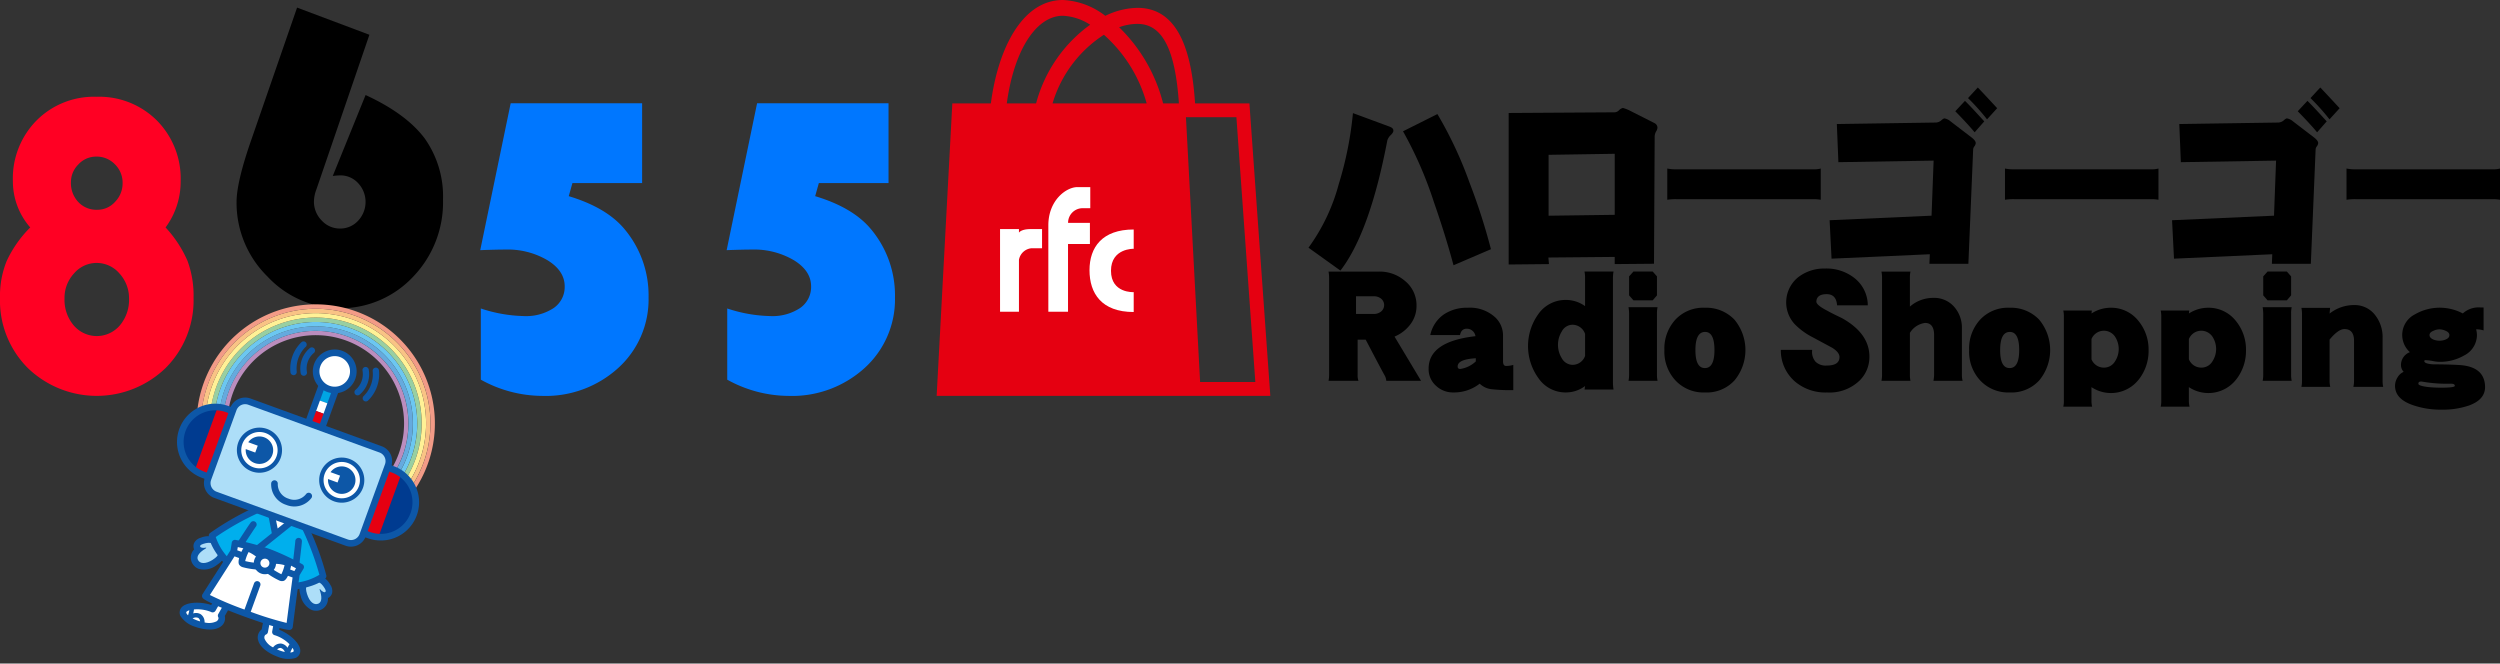 <svg xmlns="http://www.w3.org/2000/svg" width="372.24" height="98.798" viewBox="0 0 372.24 98.798">
  <rect x="0" y="0" width="372.24" height="98.798" fill="#333333" stroke="none"/>
  <g id="グループ_174" data-name="グループ 174" transform="translate(-22 -4468)">
    <path id="パス_245" data-name="パス 245" d="M714.119,434.447h7.513l2.819,39.434h-8.223Zm-2.2-2.053h-1.2a24.057,24.057,0,0,0-6.55-11.337,8.065,8.065,0,0,1,2.727-.5c3.66,0,5.627,3.684,6.175,11.838ZM695.8,419.348a8.169,8.169,0,0,1,4.056,1.336,21.121,21.121,0,0,0-8.05,11.71h-4.36C688.477,424.682,691.732,419.348,695.8,419.348Zm12.471,13.046H694.257a18.415,18.415,0,0,1,7.645-10.217A21.208,21.208,0,0,1,708.269,432.394Zm18.412,43.55-3.113-43.55h-8.091c-.487-7.407-2.332-14.225-8.578-14.225a11.269,11.269,0,0,0-4.786,1.189A11.162,11.162,0,0,0,695.8,417c-6,0-9.642,7.113-10.727,15.394h-5.739L677,475.944Z" transform="translate(-515.537 4051)" fill="#e50011" fill-rule="evenodd"/>
    <path id="パス_246" data-name="パス 246" d="M549.792,458.315a5.457,5.457,0,0,1,1.422,3.741,5.905,5.905,0,0,1-1.364,3.978,4.508,4.508,0,0,1-6.878,0,5.857,5.857,0,0,1-1.364-3.978,5.326,5.326,0,0,1,1.412-3.751,4.415,4.415,0,0,1,3.391-1.564A4.459,4.459,0,0,1,549.792,458.315Zm-.682-16.26a3.814,3.814,0,0,1,1.143,2.791,3.9,3.9,0,0,1-1.124,2.8,3.5,3.5,0,0,1-2.642,1.178,3.691,3.691,0,0,1-2.824-1.148,4.09,4.09,0,0,1-1.1-2.939,3.7,3.7,0,0,1,1.114-2.672,3.576,3.576,0,0,1,2.651-1.158A3.754,3.754,0,0,1,549.11,442.055ZM558.9,444.6a12.3,12.3,0,0,0-3.526-9.055A12.166,12.166,0,0,0,546.362,432a12.042,12.042,0,0,0-8.944,3.553,12.264,12.264,0,0,0-3.5,9.016,10.415,10.415,0,0,0,2.584,6.888,17.363,17.363,0,0,0-3.5,4.978A13.8,13.8,0,0,0,532,461.957a14.192,14.192,0,0,0,4.112,10.4,14.762,14.762,0,0,0,20.577,0,14.208,14.208,0,0,0,4.131-10.4,14.906,14.906,0,0,0-.9-5.522,17.6,17.6,0,0,0-3.266-4.978A11.467,11.467,0,0,0,558.9,444.6Z" transform="translate(-510 4050.41)" fill="#ff0023" fill-rule="evenodd"/>
    <path id="パス_247" data-name="パス 247" d="M569.181,451.48c-1.46,4.186-2.181,7.263-2.181,9.212a15.368,15.368,0,0,0,4.582,11.082,14.831,14.831,0,0,0,21.682.079,15.973,15.973,0,0,0,4.477-11.488,14.952,14.952,0,0,0-2.7-9.093c-1.806-2.434-4.746-4.621-8.828-6.5l-4.89,12.052a10.163,10.163,0,0,1,1.1-.089,3.553,3.553,0,0,1,2.671,1.148,4.088,4.088,0,0,1,0,5.61,3.592,3.592,0,0,1-2.68,1.158,3.661,3.661,0,0,1-2.748-1.207,3.96,3.96,0,0,1-1.143-2.86,5.262,5.262,0,0,1,.365-1.761L586.78,435.8l-10.769-4.047Z" transform="translate(-509.777 4037.378)" fill-rule="evenodd"/>
    <path id="パス_248" data-name="パス 248" d="M610.444,433l-4.534,21.876c1.556-.059,2.805-.089,3.766-.089a11.648,11.648,0,0,1,6.254,1.594q2.55,1.575,2.555,3.882a3.8,3.8,0,0,1-1.652,3.238,7.475,7.475,0,0,1-4.486,1.188,21.585,21.585,0,0,1-6.35-1.129v10.6a18.957,18.957,0,0,0,9.107,2.416,16.06,16.06,0,0,0,11.355-4.159,13.765,13.765,0,0,0,4.515-10.507,15.337,15.337,0,0,0-3.66-10.26c-1.777-2.09-4.525-3.7-8.223-4.813l.548-1.951h10.375V433Z" transform="translate(-512.405 4050.371)" fill="#07f" fill-rule="evenodd"/>
    <path id="パス_249" data-name="パス 249" d="M646.444,433l-4.534,21.876c1.556-.059,2.805-.089,3.766-.089a11.648,11.648,0,0,1,6.254,1.594q2.55,1.575,2.555,3.882a3.8,3.8,0,0,1-1.652,3.238,7.475,7.475,0,0,1-4.486,1.188,21.586,21.586,0,0,1-6.35-1.129v10.6a18.957,18.957,0,0,0,9.107,2.416,16.06,16.06,0,0,0,11.355-4.159,13.765,13.765,0,0,0,4.515-10.507,15.336,15.336,0,0,0-3.66-10.26c-1.777-2.09-4.525-3.7-8.223-4.813l.548-1.951h10.375V433Z" transform="translate(-511.715 4050.371)" fill="#07f" fill-rule="evenodd"/>
    <path id="パス_250" data-name="パス 250" d="M746.569,436.514l-5.37-1.984a52.546,52.546,0,0,1-2.113,10.569,28.55,28.55,0,0,1-4.506,9.471l4.755,3.408q4.366-5.661,6.984-19.389a1.844,1.844,0,0,1,.538-.814c.269-.275.394-.5.355-.682C747.213,436.849,746.992,436.656,746.569,436.514Zm11.97,8.321a58.981,58.981,0,0,0-4.765-10.162l-5.12,2.563a58.127,58.127,0,0,1,4.6,10.549q1.729,4.959,2.92,9.4l5.572-2.391A91.617,91.617,0,0,0,758.539,444.835Z" transform="translate(-517.75 4050.311)" fill-rule="evenodd"/>
    <path id="パス_251" data-name="パス 251" d="M770.117,449.777v-9.067l9.847-.153v9.087Zm15.765-13.788-3.574-1.811a5.845,5.845,0,0,0-1.124-.448,1.249,1.249,0,0,0-.576.336.985.985,0,0,1-.644.315l-15.793.1v22.56l6-.061-.086-.977,9.876-.091v1.068l5.85-.051.1-18.805a1.617,1.617,0,0,1,.221-.906,1.129,1.129,0,0,0,.192-.529A.76.76,0,0,0,785.881,435.989Z" transform="translate(-517.537 4050.342)" fill-rule="evenodd"/>
    <path id="パス_252" data-name="パス 252" d="M811.444,442.52a3.618,3.618,0,0,1-1.134.115H790.021a6.021,6.021,0,0,1-1.431-.115v4.65a8.4,8.4,0,0,1,1.431-.086h20.289a5.972,5.972,0,0,1,1.134.086Z" transform="translate(-518.341 4050.573)" fill-rule="evenodd"/>
    <path id="パス_253" data-name="パス 253" d="M828.442,456.813h5.8l.711-17.013a.787.787,0,0,1,.192-.485.973.973,0,0,0,.192-.475c0-.222-.173-.475-.538-.778l-3.209-2.456a1.9,1.9,0,0,0-.9-.445c-.115,0-.288.111-.528.334a1.356,1.356,0,0,1-.73.283L814.656,436l.231,5.681,14.179-.233-.307,8.2-15.178.677.288,5.722,14.631-.657Zm5.293-24.261-1.441,1.547c1.3,1.324,2.258,2.376,2.882,3.134l1.431-1.628C835.224,434.088,834.282,433.077,833.735,432.551Zm1.912-1.991-1.46,1.577a32.68,32.68,0,0,1,2.834,3.164l1.508-1.658C837.126,432.127,836.165,431.1,835.647,430.56Z" transform="translate(-519.158 4050.467)" fill-rule="evenodd"/>
    <path id="パス_254" data-name="パス 254" d="M863.444,442.52a3.616,3.616,0,0,1-1.134.115H842.022a6.021,6.021,0,0,1-1.431-.115v4.65a8.4,8.4,0,0,1,1.431-.086h20.289a5.969,5.969,0,0,1,1.134.086Z" transform="translate(-520.057 4050.573)" fill-rule="evenodd"/>
    <path id="パス_255" data-name="パス 255" d="M880.442,456.813h5.8l.711-17.013a.787.787,0,0,1,.192-.485.971.971,0,0,0,.192-.475c0-.222-.173-.475-.538-.778l-3.209-2.456a1.9,1.9,0,0,0-.9-.445c-.115,0-.288.111-.528.334a1.357,1.357,0,0,1-.73.283L866.656,436l.23,5.681,14.179-.233-.307,8.2-15.179.677.288,5.722,14.631-.657Zm5.293-24.261-1.441,1.547c1.3,1.324,2.258,2.376,2.882,3.134l1.431-1.628C887.224,434.088,886.282,433.077,885.735,432.551Zm1.912-1.991-1.46,1.577a32.654,32.654,0,0,1,2.834,3.164l1.508-1.658C889.126,432.127,888.165,431.1,887.647,430.56Z" transform="translate(-520.167 4050.467)" fill-rule="evenodd"/>
    <path id="パス_256" data-name="パス 256" d="M915.444,442.52a3.618,3.618,0,0,1-1.134.115H894.021a6.024,6.024,0,0,1-1.432-.115v4.65a8.407,8.407,0,0,1,1.432-.086h20.289a5.971,5.971,0,0,1,1.134.086Z" transform="translate(-521.204 4050.573)" fill-rule="evenodd"/>
    <path id="パス_257" data-name="パス 257" d="M742.771,463.106a1.232,1.232,0,0,1,.038,1.921,1.642,1.642,0,0,1-1.066.375h-2.68v-2.632h2.68A1.669,1.669,0,0,1,742.771,463.106Zm5.975,12.249-3.948-6.581a5.683,5.683,0,0,0,2.373-1.844,4.506,4.506,0,0,0,.9-2.767,4.641,4.641,0,0,0-1.71-3.67,5.741,5.741,0,0,0-3.862-1.4H734.97a5.363,5.363,0,0,1,.086.893v14.506a4.19,4.19,0,0,1-.086.865h4.457a2.354,2.354,0,0,1-.125-.865v-5.265h1.2c1.508,2.882,2.44,4.65,2.815,5.313a1.87,1.87,0,0,1,.25.817Z" transform="translate(-515.157 4049.344)" fill-rule="evenodd"/>
    <path id="パス_258" data-name="パス 258" d="M757.492,471.333a4.305,4.305,0,0,1-2.306,1.124c-.279,0-.394-.125-.394-.375,0-.711.9-1.114,2.7-1.22Zm2.373,4.14a25.5,25.5,0,0,0,3.209.135v-3.756a3.642,3.642,0,0,1-1.076.154c-.3,0-.451-.231-.451-.692V467.49a3.719,3.719,0,0,0-1.1-2.661,5.555,5.555,0,0,0-4.169-1.489,6.139,6.139,0,0,0-3.564,1.009,4.989,4.989,0,0,0-2,3.064h4.429c.125-.634.452-.951,1-.951a1.3,1.3,0,0,1,1.3,1.114q-6.974.793-6.975,4.823a3.29,3.29,0,0,0,1.076,2.536,3.65,3.65,0,0,0,2.6,1.018,6.207,6.207,0,0,0,3.929-1.307A3.022,3.022,0,0,0,759.865,475.473Z" transform="translate(-515.752 4050.481)" fill-rule="evenodd"/>
    <path id="パス_259" data-name="パス 259" d="M772.962,471.653a1.977,1.977,0,0,1-1.844,1.326,1.863,1.863,0,0,1-1.624-.984,3.79,3.79,0,0,1,0-3.987,1.819,1.819,0,0,1,1.624-1,1.991,1.991,0,0,1,1.844,1.367Zm4.15,4.039V460.053a5.435,5.435,0,0,1,.086-.963h-4.323a4.462,4.462,0,0,1,.086.963v4.184a4.884,4.884,0,0,0-2.882-.922,4.941,4.941,0,0,0-4.093,2.134,8.139,8.139,0,0,0,0,9.466,4.879,4.879,0,0,0,4.093,2.175,4.776,4.776,0,0,0,2.882-.953l-.077.518H777.2A6.541,6.541,0,0,1,777.112,475.692Z" transform="translate(-514.951 4049.344)" fill-rule="evenodd"/>
    <path id="パス_260" data-name="パス 260" d="M784.293,475.354a4.186,4.186,0,0,1-.086-.865V465.3a4.111,4.111,0,0,1,.086-.9H779.97a6.194,6.194,0,0,1,.086.9v9.194a4.186,4.186,0,0,1-.086.865Zm-.086-12.719V459.81l-.634-.721H780.7l-.644.721v2.824l.644.74h2.872Z" transform="translate(-515.491 4049.344)" fill-rule="evenodd"/>
    <path id="パス_261" data-name="パス 261" d="M792.925,469.652c0,1.787-.48,2.671-1.422,2.671s-1.412-.884-1.412-2.671q0-2.709,1.441-2.709C792.464,466.942,792.925,467.845,792.925,469.652Zm2.978,4.515a7.084,7.084,0,0,0,0-9.049,5.781,5.781,0,0,0-4.4-1.777,5.668,5.668,0,0,0-4.381,1.758,6.372,6.372,0,0,0-1.652,4.554,6.294,6.294,0,0,0,1.652,4.515,5.708,5.708,0,0,0,4.41,1.787A5.583,5.583,0,0,0,795.9,474.167Z" transform="translate(-515.649 4050.481)" fill-rule="evenodd"/>
    <path id="パス_262" data-name="パス 262" d="M819.267,475.232a4.923,4.923,0,0,0,1.393-3.494c0-2.305-1.374-4.228-4.112-5.747-.961-.455-1.662-.806-2.114-1.065-1.143-.579-1.7-1.054-1.672-1.406.038-.713.548-1.085,1.537-1.085.961,0,1.47.569,1.547,1.664h4.573a5.193,5.193,0,0,0-2.056-4.114,6.7,6.7,0,0,0-4.294-1.365,6.32,6.32,0,0,0-3.958,1.251,4.8,4.8,0,0,0-.615,6.988,10.234,10.234,0,0,0,2.728,2l2.882,1.551c.72.445,1.1.92,1.1,1.385,0,.858-.644,1.272-1.931,1.272a2.146,2.146,0,0,1-1.643-.579,2.239,2.239,0,0,1-.49-1.757H807.47a6.12,6.12,0,0,0,2.142,4.745,7.016,7.016,0,0,0,4.746,1.6A6.444,6.444,0,0,0,819.267,475.232Z" transform="translate(-520.312 4049.363)" fill-rule="evenodd"/>
    <path id="パス_263" data-name="パス 263" d="M835.055,475.354a3.177,3.177,0,0,1-.106-.865v-6.926a4.7,4.7,0,0,0-1.172-3.247,3.945,3.945,0,0,0-3.093-1.307,5.249,5.249,0,0,0-3.478,1.3v-4.323a3.964,3.964,0,0,1,.086-.893H822.97a4.676,4.676,0,0,1,.087.893v14.506a4.173,4.173,0,0,1-.087.865h4.323a3.752,3.752,0,0,1-.086-.865v-6.273a3.109,3.109,0,0,1,2.258-1.479c.893,0,1.345.615,1.345,1.816v5.937a5.376,5.376,0,0,1-.1.865Z" transform="translate(-520.829 4049.344)" fill-rule="evenodd"/>
    <path id="パス_264" data-name="パス 264" d="M843.925,469.652c0,1.787-.48,2.671-1.422,2.671s-1.412-.884-1.412-2.671q0-2.709,1.441-2.709C843.464,466.942,843.925,467.845,843.925,469.652Zm2.978,4.515a7.085,7.085,0,0,0,0-9.049,5.781,5.781,0,0,0-4.4-1.777,5.668,5.668,0,0,0-4.381,1.758,6.372,6.372,0,0,0-1.652,4.554,6.294,6.294,0,0,0,1.652,4.515,5.708,5.708,0,0,0,4.41,1.787A5.583,5.583,0,0,0,846.9,474.167Z" transform="translate(-521.276 4050.481)" fill-rule="evenodd"/>
    <path id="パス_265" data-name="パス 265" d="M858.665,467.634a3.348,3.348,0,0,1,0,3.7,1.887,1.887,0,0,1-1.643.922,1.982,1.982,0,0,1-1.854-1.239V468a2,2,0,0,1,3.5-.365Zm3.516,6.427a6.885,6.885,0,0,0,1.489-4.4,6.705,6.705,0,0,0-1.518-4.371,5.155,5.155,0,0,0-4.1-1.95,5.288,5.288,0,0,0-2.882.855l.048-.442H850.97a4.19,4.19,0,0,1,.086.865V477.26a3.466,3.466,0,0,1-.086.807h4.294a3.858,3.858,0,0,1-.1-.807v-2.1a5.238,5.238,0,0,0,7.013-1.1Z" transform="translate(-521.754 4050.481)" fill-rule="evenodd"/>
    <path id="パス_266" data-name="パス 266" d="M873.665,467.634a3.348,3.348,0,0,1,0,3.7,1.886,1.886,0,0,1-1.643.922,1.982,1.982,0,0,1-1.854-1.239V468a2,2,0,0,1,3.5-.365Zm3.516,6.427a6.885,6.885,0,0,0,1.489-4.4,6.706,6.706,0,0,0-1.518-4.371,5.154,5.154,0,0,0-4.1-1.95,5.288,5.288,0,0,0-2.882.855l.048-.442H865.97a4.182,4.182,0,0,1,.087.865V477.26a3.459,3.459,0,0,1-.087.807h4.294a3.858,3.858,0,0,1-.1-.807v-2.1a5.238,5.238,0,0,0,7.013-1.1Z" transform="translate(-522.251 4050.481)" fill-rule="evenodd"/>
    <path id="パス_267" data-name="パス 267" d="M885.293,475.354a4.19,4.19,0,0,1-.086-.865V465.3a4.115,4.115,0,0,1,.086-.9H880.97a6.2,6.2,0,0,1,.086.9v9.194a4.19,4.19,0,0,1-.086.865Zm-.086-12.719V459.81l-.634-.721H881.7l-.644.721v2.824l.644.74h2.873Z" transform="translate(-522.07 4049.344)" fill-rule="evenodd"/>
    <path id="パス_268" data-name="パス 268" d="M899.142,475.521a4.2,4.2,0,0,1-.086-.865v-6.408a5.27,5.27,0,0,0-1.1-3.4,3.813,3.813,0,0,0-3.151-1.508,5.831,5.831,0,0,0-3.641,1.268l.077-.855H886.97a4.627,4.627,0,0,1,.086.865v10.039a4.189,4.189,0,0,1-.086.865h4.294a4.182,4.182,0,0,1-.1-.865v-6.177c.855-1.038,1.595-1.566,2.21-1.566.951,0,1.431.586,1.431,1.758v5.985a4.182,4.182,0,0,1-.1.865Z" transform="translate(-522.298 4050.084)" fill-rule="evenodd"/>
    <path id="パス_269" data-name="パス 269" d="M910.366,474.962c0,.192-.682.279-2.065.279-.605,0-1.2-.029-1.835-.086-1.018-.115-1.527-.288-1.527-.5,0-.269.192-.375.615-.307a21.266,21.266,0,0,0,4.2.3C910.164,474.645,910.366,474.751,910.366,474.962Zm-1.374-8.195c.375.163.567.375.567.644,0,.3-.192.509-.567.663a2.422,2.422,0,0,1-.922.173,2.459,2.459,0,0,1-.894-.173c-.394-.173-.576-.394-.576-.663s.182-.48.576-.634a2.044,2.044,0,0,1,.894-.221A2.3,2.3,0,0,1,908.992,466.768ZM912.46,477.9c1.633-.586,2.44-1.527,2.411-2.834q-.086-2.983-3.871-3.2c-.989-.058-2.277-.1-3.871-.1-.874-.058-1.307-.221-1.307-.49,0-.086.058-.134.192-.134a8,8,0,0,1,.99.115,5.643,5.643,0,0,0,1.066.135,7.151,7.151,0,0,0,3.67-.941,3.428,3.428,0,0,0,1.921-3.045,3.481,3.481,0,0,0-.125-.855,3.643,3.643,0,0,1,1.114.163v-3.41c-.154,0-.317-.01-.5-.01a3.5,3.5,0,0,0-2.594.893,7.357,7.357,0,0,0-7.128.135,3.437,3.437,0,0,0-.749,5.63,2.035,2.035,0,0,0-1.326,2,1.47,1.47,0,0,0,.4.932,1.949,1.949,0,0,0-.932.855,2.355,2.355,0,0,0-.355,1.23c0,1.306.884,2.267,2.69,2.882a12.607,12.607,0,0,0,4.275.663A11.98,11.98,0,0,0,912.46,477.9Z" transform="translate(-522.854 4050.483)" fill-rule="evenodd"/>
    <path id="パス_270" data-name="パス 270" d="M691.534,451.15c-1.412,0-1.72.528-1.72.528v-.528H687v12.306h2.815v-7.724A2.091,2.091,0,0,1,691.707,454h1.547V451.15Z" transform="translate(-516.097 4050.961)" fill="#fff"/>
    <path id="パス_271" data-name="パス 271" d="M698.563,449.141h1.191V446h-1.921c-1.643,0-4.323,1.943-4.323,5.693v12.864h2.93V454.473H699.7v-3.152H696.45A2.168,2.168,0,0,1,698.563,449.141Z" transform="translate(-515.416 4049.859)" fill="#fff"/>
    <path id="パス_272" data-name="パス 272" d="M704.731,463.5c-4.794,0-6.581-2.786-6.581-6.225s1.912-6.062,6.581-6.062v2.872s-3.382-.1-3.382,3.276,3.382,3.18,3.382,3.18Z" transform="translate(-513.927 4050.958)" fill="#fff"/>
    <g id="グループ_132" data-name="グループ 132" transform="translate(57.395 4507.954) rotate(20)">
      <g id="グループ_116" data-name="グループ 116">
        <g id="グループ_106" data-name="グループ 106" transform="translate(7.889 31.955)">
          <path id="パス_339" data-name="パス 339" d="M4.93,1.852A1.583,1.583,0,0,0,4.249.768,2.968,2.968,0,0,0,2.39,0,2.323,2.323,0,0,0,.9.58C.191,1.167-.6,2.142.673,3.832A3.021,3.021,0,0,0,2.965,5.243,1.815,1.815,0,0,0,4.26,4.7,1.776,1.776,0,0,0,4.6,2.748,1.155,1.155,0,0,0,4.93,1.852Z" transform="translate(16.926 6.835)" fill="#0d57a7"/>
          <path id="パス_340" data-name="パス 340" d="M2.077.923c.35.23.734.263.817.177C2.987,1,3.07.886,2.652.551,1.715-.2,1.087-.1.549.351c-.572.478-.847.869-.068,1.9s1.611,1.257,2.1.768c.437-.44.072-1.25-.493-1.927C2.013,1,1.949.882,2.077.923Z" transform="translate(17.905 7.82)" fill="#addef8"/>
          <path id="パス_341" data-name="パス 341" d="M4.035.58A2.315,2.315,0,0,0,2.541,0,2.984,2.984,0,0,0,.681.768,1.565,1.565,0,0,0,0,1.852a1.156,1.156,0,0,0,.328.9A1.77,1.77,0,0,0,.674,4.7a1.808,1.808,0,0,0,1.295.542A3.027,3.027,0,0,0,4.261,3.832C5.529,2.142,4.739,1.167,4.035.58Z" transform="translate(0 6.835)" fill="#0d57a7"/>
          <path id="パス_342" data-name="パス 342" d="M.894.923c-.35.23-.734.263-.817.177C-.016,1-.1.886.315.551,1.252-.2,1.88-.1,2.423.351c.572.478.843.869.064,1.9S.876,3.513.39,3.024C-.05,2.583.319,1.774.883,1.1.955,1,1.022.882.894.923Z" transform="translate(0.984 7.82)" fill="#addef8"/>
          <g id="グループ_99" data-name="グループ 99" transform="translate(1.645 0)">
            <path id="パス_343" data-name="パス 343" d="M12.285.056,8.792,0,5.3.056A41.671,41.671,0,0,0,0,6.255C.832,7.806,3.188,8.984,3.647,9.244l.489-2.3h9.312l.489,2.3c.459-.26,2.815-1.438,3.647-2.988A41.666,41.666,0,0,0,12.285.056Z" transform="translate(0.493 0.493)" fill="#00afed"/>
            <path id="パス_344" data-name="パス 344" d="M1.076,6.76A8.452,8.452,0,0,0,3.8,8.984l.35-1.649a.5.5,0,0,1,.482-.388h9.312a.492.492,0,0,1,.482.388l.35,1.649A8.5,8.5,0,0,0,17.5,6.76a41.888,41.888,0,0,0-4.923-5.721L9.278.982,6,1.039A41.905,41.905,0,0,0,1.076,6.76ZM14.43,10.23a.473.473,0,0,1-.2-.045.483.483,0,0,1-.279-.346L13.542,7.93H5.028L4.622,9.839a.482.482,0,0,1-.278.346.5.5,0,0,1-.444-.019l-.143-.079C3.045,9.7.892,8.533.06,6.982a.481.481,0,0,1,.019-.5A41.788,41.788,0,0,1,5.454.192.494.494,0,0,1,5.785.056L9.278,0l3.508.056a.487.487,0,0,1,.331.135,41.781,41.781,0,0,1,5.375,6.293.489.489,0,0,1,.023.5c-.836,1.551-2.988,2.721-3.7,3.105l-.147.079A.5.5,0,0,1,14.43,10.23Z" fill="#0d57a7" fill-rule="evenodd"/>
          </g>
          <path id="パス_345" data-name="パス 345" d="M0,0,1.5,2.492,3.019,0Z" transform="translate(9.44 0.866)" fill="#fff"/>
          <path id="パス_346" data-name="パス 346" d="M3.293,0,2.356,1.543,1.423,0H.275L1.78,2.5,0,5.427c.4-.034.8-.064,1.2-.087L4.445,0Z" transform="translate(8.589 0.866)" fill="#0d57a7"/>
          <path id="パス_347" data-name="パス 347" d="M5.544,3.041,6.011.226,4.453,0,4.016,2.559C2.285,2.428.015,3.38,0,4.31c-.03,1.464,4.6,1.5,5.6.026A.966.966,0,0,0,5.544,3.041Z" transform="translate(1.938 14.445)" fill="#fff"/>
          <path id="パス_348" data-name="パス 348" d="M5.718,3.9c.1.087.177.339-.03.647a2.6,2.6,0,0,1-1.63.772,1.38,1.38,0,0,0-.975-.952,1.351,1.351,0,0,0-1.069.275,4.4,4.4,0,0,0-.1-.6,5.473,5.473,0,0,1,2.262-.519c.1,0,.2,0,.294.011a.5.5,0,0,0,.527-.406l.354-2.085.587.083L5.552,3.452A.487.487,0,0,0,5.718,3.9ZM2.951,5.42a5.236,5.236,0,0,1-.768-.053.9.9,0,0,1,.768-.354.674.674,0,0,1,.429.391C3.237,5.417,3.094,5.42,2.951,5.42ZM.983,4.807c0-.109.124-.256.331-.41.034.215.06.486.075.768a1.047,1.047,0,0,1-.331-.2A.2.2,0,0,1,.983,4.807ZM6.9.426a.488.488,0,0,0-.327-.2L5.014,0a.5.5,0,0,0-.553.4L4.1,2.545C2.451,2.571.023,3.459,0,4.788a1.183,1.183,0,0,0,.354.862,4.01,4.01,0,0,0,2.6.757c1.231,0,2.9-.343,3.553-1.3a1.5,1.5,0,0,0,.056-1.72L6.99.795A.475.475,0,0,0,6.9.426Z" transform="translate(1.445 13.956)" fill="#0d57a7" fill-rule="evenodd"/>
          <path id="パス_349" data-name="パス 349" d="M.467,3.041,0,.226,1.558,0,2,2.559c1.728-.132,4,.82,4.016,1.75.026,1.464-4.607,1.5-5.6.026A.966.966,0,0,1,.467,3.041Z" transform="translate(13.911 14.445)" fill="#fff"/>
          <path id="パス_350" data-name="パス 350" d="M5.939,4.961a1.047,1.047,0,0,1-.331.2A7.7,7.7,0,0,1,5.683,4.4c.207.154.328.3.331.41A.2.2,0,0,1,5.939,4.961Zm-2.322.444a.675.675,0,0,1,.429-.391.9.9,0,0,1,.768.354,5.2,5.2,0,0,1-.768.053C3.9,5.42,3.76,5.417,3.617,5.405ZM1.31,4.551C1.1,4.242,1.181,3.99,1.283,3.9a.485.485,0,0,0,.162-.452L1.061,1.13l.587-.083.358,2.085a.49.49,0,0,0,.523.406c.094-.008.2-.011.294-.011a5.457,5.457,0,0,1,2.262.519,4.416,4.416,0,0,0-.1.6A1.363,1.363,0,0,0,3.914,4.37a1.375,1.375,0,0,0-.971.952A2.611,2.611,0,0,1,1.31,4.551Zm1.6-2.006L2.536.407A.5.5,0,0,0,1.983,0L.421.226a.488.488,0,0,0-.328.2A.476.476,0,0,0,.007.795L.436,3.384A1.491,1.491,0,0,0,.5,5.1c.651.96,2.318,1.3,3.549,1.3a4.009,4.009,0,0,0,2.6-.757A1.2,1.2,0,0,0,7,4.788C6.974,3.459,4.546,2.571,2.905,2.545Z" transform="translate(13.418 13.956)" fill="#0d57a7" fill-rule="evenodd"/>
          <path id="パス_351" data-name="パス 351" d="M6.666,9.763c.376,0,5.533-.015,6.666-.4,0,0-1.694-7.55-1.694-7.667s.23-1.235.23-1.235A39.443,39.443,0,0,0,6.666,0H6.643A39.408,39.408,0,0,0,1.464.459s.23,1.118.23,1.235S0,9.361,0,9.361c1.133.388,6.267.4,6.643.4h.022Z" transform="translate(4.264 6.176)" fill="#fff"/>
          <g id="グループ_100" data-name="グループ 100" transform="translate(14.029 2.613)">
            <path id="パス_352" data-name="パス 352" d="M.571,2.882l.226.96c.425.053.787.1,1.046.139-.094-.388-.211-.884-.312-1.325C1.3,1.689,1.068.691.966.349A.494.494,0,0,0,.021.635C.115.947.356,1.975.571,2.882Z" fill="#0d57a7"/>
          </g>
          <g id="グループ_101" data-name="グループ 101" transform="translate(5.988 2.613)">
            <path id="パス_353" data-name="パス 353" d="M1.046,3.842l.226-.956c.215-.911.455-1.938.55-2.251A.492.492,0,1,0,.881.349C.775.691.538,1.693.312,2.66L0,3.981C.263,3.943.621,3.894,1.046,3.842Z" fill="#0d57a7"/>
          </g>
          <path id="パス_354" data-name="パス 354" d="M7.652,9.76V5.6a.493.493,0,0,0-.986,0V9.76A48.71,48.71,0,0,1,1.08,9.485C2,5.367,2.394,3.6,2.56,2.823h9.2c.166.775.557,2.544,1.479,6.662A48.609,48.609,0,0,1,7.652,9.76ZM7.159.986a37.678,37.678,0,0,1,4.614.376c-.042.207-.068.361-.087.474H2.635l-.09-.474A37.613,37.613,0,0,1,7.159.986Zm7.147,8.758c-.629-2.8-1.569-7.016-1.679-7.573.026-.169.124-.689.215-1.122a.5.5,0,0,0-.075-.38.493.493,0,0,0-.327-.2A39.913,39.913,0,0,0,7.159,0H7.132a39.742,39.742,0,0,0-5.25.467.477.477,0,0,0-.328.2.49.49,0,0,0-.079.38c.09.433.188.952.215,1.122C1.581,2.729.64,6.94.011,9.745a.5.5,0,0,0,.324.576c1.163.4,5.868.425,6.813.425h.011c.937,0,5.661-.03,6.828-.425A.494.494,0,0,0,14.306,9.745Z" transform="translate(3.771 5.683)" fill="#0d57a7" fill-rule="evenodd"/>
          <g id="グループ_105" data-name="グループ 105" transform="translate(7.045 6.207)">
            <g id="グループ_102" data-name="グループ 102">
              <path id="パス_355" data-name="パス 355" d="M2.92.7C1.821.074.293-.163.139.116A3.97,3.97,0,0,0,.184,2.355c.279.237,2.307-.3,2.695-.452Z" transform="translate(0.491 0.494)" fill="#fff"/>
              <path id="パス_356" data-name="パス 356" d="M1.036.986a5.7,5.7,0,0,0-.015,1.43,10.094,10.094,0,0,0,1.867-.38l.019-.553a5.027,5.027,0,0,0-1.863-.5ZM.969,3.4a.944.944,0,0,1-.614-.177C-.21,2.748.028.693.2.376A.922.922,0,0,1,1.044,0,6.025,6.025,0,0,1,3.656.764a.493.493,0,0,1,.249.444L3.859,2.416a.484.484,0,0,1-.312.44A10.783,10.783,0,0,1,.969,3.4Z" fill="#0d57a7" fill-rule="evenodd"/>
            </g>
            <g id="グループ_103" data-name="グループ 103" transform="translate(3.867 0)">
              <path id="パス_357" data-name="パス 357" d="M0,.7C1.1.074,2.631-.163,2.781.116a3.938,3.938,0,0,1-.045,2.239c-.279.237-2.3-.3-2.7-.452Z" transform="translate(0.493 0.494)" fill="#fff"/>
              <path id="パス_358" data-name="パス 358" d="M1.016,2.036a9.913,9.913,0,0,0,1.867.38A5.7,5.7,0,0,0,2.868.986H2.861A5.027,5.027,0,0,0,1,1.483ZM2.94,3.4A10.777,10.777,0,0,1,.358,2.857a.484.484,0,0,1-.312-.44L0,1.208A.5.5,0,0,1,.249.764,6.026,6.026,0,0,1,2.861,0a.922.922,0,0,1,.847.376c.169.316.41,2.371-.158,2.849A.934.934,0,0,1,2.94,3.4Z" fill="#0d57a7" fill-rule="evenodd"/>
            </g>
            <g id="グループ_104" data-name="グループ 104" transform="translate(2.229 0.045)">
              <circle id="楕円形_5" data-name="楕円形 5" cx="1.163" cy="1.163" r="1.163" transform="translate(0.493 0.493)" fill="#fff"/>
              <path id="パス_359" data-name="パス 359" d="M1.656.986a.67.67,0,1,0,.67.67A.671.671,0,0,0,1.656.986Zm0,2.322A1.654,1.654,0,1,1,3.312,1.656,1.655,1.655,0,0,1,1.656,3.308Z" fill="#0d57a7" fill-rule="evenodd"/>
            </g>
          </g>
        </g>
        <g id="グループ_115" data-name="グループ 115" transform="translate(0 0)">
          <path id="パス_360" data-name="パス 360" d="M3.162,21.51A13.146,13.146,0,1,1,26.956,13.8,13.057,13.057,0,0,1,24.45,21.51h.805A13.8,13.8,0,1,0,0,13.8,13.735,13.735,0,0,0,2.356,21.51Z" transform="translate(5.013 3.929)" fill="#bb8dbe"/>
          <path id="パス_361" data-name="パス 361" d="M3.011,22.165a13.8,13.8,0,1,1,25.255-7.712,13.707,13.707,0,0,1-2.356,7.712h.779A14.458,14.458,0,1,0,0,14.453a14.378,14.378,0,0,0,2.232,7.712Z" transform="translate(4.359 3.275)" fill="#65aade"/>
          <path id="パス_362" data-name="パス 362" d="M2.887,22.82A14.459,14.459,0,1,1,29.58,15.108a14.382,14.382,0,0,1-2.236,7.712h.771A15.114,15.114,0,1,0,0,15.108,15.027,15.027,0,0,0,2.115,22.82Z" transform="translate(3.704 2.62)" fill="#6cc7f1"/>
          <path id="パス_363" data-name="パス 363" d="M2.774,23.475a15.115,15.115,0,1,1,28.119-7.712,15.029,15.029,0,0,1-2.119,7.712h.756A15.77,15.77,0,1,0,0,15.763a15.708,15.708,0,0,0,2.017,7.712Z" transform="translate(3.045 1.965)" fill="#98cfa2"/>
          <path id="パス_364" data-name="パス 364" d="M2.672,24.13A15.77,15.77,0,1,1,32.2,16.418a15.67,15.67,0,0,1-2.017,7.712h.749A16.427,16.427,0,1,0,0,16.418,16.328,16.328,0,0,0,1.923,24.13Z" transform="translate(2.39 1.31)" fill="#fff196"/>
          <path id="パス_365" data-name="パス 365" d="M2.578,24.785a16.427,16.427,0,1,1,30.935-7.712,16.329,16.329,0,0,1-1.923,7.712h.734A17.08,17.08,0,1,0,0,17.073a16.965,16.965,0,0,0,1.844,7.712Z" transform="translate(1.735 0.655)" fill="#f9c385"/>
          <path id="パス_366" data-name="パス 366" d="M2.5,25.44a17.08,17.08,0,1,1,32.323-7.712,16.961,16.961,0,0,1-1.844,7.712h.738a17.739,17.739,0,1,0-31.955,0Z" transform="translate(1.08)" fill="#f29b87"/>
          <path id="パス_367" data-name="パス 367" d="M5.213,0a5.209,5.209,0,1,0,0,10.418h5.254V0Z" transform="translate(0.493 20.23)" fill="#003b90"/>
          <path id="パス_368" data-name="パス 368" d="M0,10.219a5.281,5.281,0,0,0,1.434.2H3.448V0H1.434A5.278,5.278,0,0,0,0,.2Z" transform="translate(4.272 20.23)" fill="#e60011"/>
          <g id="グループ_107" data-name="グループ 107" transform="translate(17.25 11.446)">
            <path id="パス_369" data-name="パス 369" d="M0,0V6.139H1.174V0Z" transform="translate(0.986 0.982)" fill="#0d57a7"/>
            <rect id="長方形_69" data-name="長方形 69" width="3.143" height="8.103" transform="translate(0 0)" fill="#0d57a7"/>
          </g>
          <g id="グループ_108" data-name="グループ 108" transform="translate(18.236 12.428)">
            <rect id="長方形_70" data-name="長方形 70" width="1.174" height="1.893" transform="translate(0 0)" fill="#00a5e4"/>
            <rect id="長方形_71" data-name="長方形 71" width="1.174" height="1.645" transform="translate(0 1.893)" fill="#fff"/>
            <rect id="長方形_72" data-name="長方形 72" width="1.174" height="2.601" transform="translate(0 3.538)" fill="#e60011"/>
          </g>
          <g id="グループ_109" data-name="グループ 109" transform="translate(15.556 6.218)">
            <path id="パス_370" data-name="パス 370" d="M5.544,2.77A2.772,2.772,0,1,1,2.77,0,2.773,2.773,0,0,1,5.544,2.77Z" transform="translate(0.493 0.493)" fill="#fff"/>
            <path id="パス_371" data-name="パス 371" d="M3.263.986A2.277,2.277,0,1,0,5.544,3.263,2.278,2.278,0,0,0,3.263.986Zm0,5.537A3.261,3.261,0,1,1,6.526,3.263,3.264,3.264,0,0,1,3.263,6.523Z" fill="#0d57a7" fill-rule="evenodd"/>
          </g>
          <path id="パス_372" data-name="パス 372" d="M5.706.986a4.716,4.716,0,1,0,0,9.432h4.761V.986ZM11.453,11.4H5.706a5.7,5.7,0,1,1,0-11.4h5.747Z" transform="translate(0 19.737)" fill="#0d57a7" fill-rule="evenodd"/>
          <path id="パス_373" data-name="パス 373" d="M5.254,0a5.209,5.209,0,1,1,0,10.418H0V0Z" transform="translate(26.678 20.23)" fill="#003b90"/>
          <path id="パス_374" data-name="パス 374" d="M0,10.418H2.014a5.3,5.3,0,0,0,1.434-.2V.2A5.3,5.3,0,0,0,2.014,0H0Z" transform="translate(29.918 20.23)" fill="#e60011"/>
          <path id="パス_375" data-name="パス 375" d="M.986,10.418H5.747a4.716,4.716,0,1,0,0-9.432H.986Zm4.761.986H0V0H5.747a5.7,5.7,0,1,1,0,11.4Z" transform="translate(26.185 19.737)" fill="#0d57a7" fill-rule="evenodd"/>
          <g id="グループ_110" data-name="グループ 110" transform="translate(6.067 17.562)">
            <path id="パス_376" data-name="パス 376" d="M24.517,12.906a1.867,1.867,0,0,1-1.859,1.863H1.859A1.867,1.867,0,0,1,0,12.906V1.859A1.866,1.866,0,0,1,1.859,0h20.8a1.866,1.866,0,0,1,1.859,1.859Z" transform="translate(0.493 0.493)" fill="#addef8"/>
            <path id="パス_377" data-name="パス 377" d="M2.352.986A1.369,1.369,0,0,0,.986,2.352V13.4a1.369,1.369,0,0,0,1.366,1.37h20.8a1.369,1.369,0,0,0,1.366-1.37V2.352A1.369,1.369,0,0,0,23.151.986Zm20.8,14.769H2.352A2.356,2.356,0,0,1,0,13.4V2.352A2.356,2.356,0,0,1,2.352,0h20.8A2.356,2.356,0,0,1,25.5,2.352V13.4A2.357,2.357,0,0,1,23.151,15.755Z" fill="#0d57a7" fill-rule="evenodd"/>
          </g>
          <g id="グループ_111" data-name="グループ 111" transform="translate(8.935 20.976)">
            <ellipse id="楕円形_6" data-name="楕円形 6" cx="3.037" cy="3.034" rx="3.037" ry="3.034" transform="translate(0.327 0.327)" fill="#fff"/>
            <path id="パス_378" data-name="パス 378" d="M3.365.655A2.706,2.706,0,1,0,6.071,3.361,2.71,2.71,0,0,0,3.365.655Zm0,6.067A3.361,3.361,0,1,1,6.73,3.361,3.368,3.368,0,0,1,3.365,6.722Z" fill="#0d57a7" fill-rule="evenodd"/>
          </g>
          <path id="パス_379" data-name="パス 379" d="M1.972,0A2.046,2.046,0,0,0,0,1.5H1.506V2.589H0A2.045,2.045,0,1,0,1.972,0Z" transform="translate(10.328 22.293)" fill="#0d57a7"/>
          <g id="グループ_112" data-name="グループ 112" transform="translate(21.973 20.976)">
            <ellipse id="楕円形_7" data-name="楕円形 7" cx="3.037" cy="3.034" rx="3.037" ry="3.034" transform="translate(0.327 0.327)" fill="#fff"/>
            <path id="パス_380" data-name="パス 380" d="M3.365.655a2.706,2.706,0,1,0,2.71,2.706A2.709,2.709,0,0,0,3.365.655Zm0,6.067A3.361,3.361,0,1,1,6.73,3.361,3.368,3.368,0,0,1,3.365,6.722Z" fill="#0d57a7" fill-rule="evenodd"/>
          </g>
          <path id="パス_381" data-name="パス 381" d="M1.969,0A2.041,2.041,0,0,0,0,1.5H1.506V2.589H0A2.045,2.045,0,1,0,1.969,0Z" transform="translate(23.37 22.293)" fill="#0d57a7"/>
          <path id="パス_382" data-name="パス 382" d="M3.206,2.872A3.2,3.2,0,0,1,.014.614a.5.5,0,0,1,.358-.6.5.5,0,0,1,.6.358A2.239,2.239,0,0,0,3.206,1.886,2.239,2.239,0,0,0,5.441.373.493.493,0,0,1,6.4.614,3.192,3.192,0,0,1,3.206,2.872Z" transform="translate(15.613 27.754)" fill="#0d57a7"/>
          <g id="グループ_113" data-name="グループ 113" transform="translate(12.127 6.827)">
            <path id="パス_383" data-name="パス 383" d="M.937,4.441a.467.467,0,0,1-.406-.233,3.975,3.975,0,0,1,0-3.975A.47.47,0,0,1,1.347.7a3.021,3.021,0,0,0,0,3.034.468.468,0,0,1-.173.64A.437.437,0,0,1,.937,4.441Z" transform="translate(1.494 0.429)" fill="#0d57a7"/>
            <path id="パス_384" data-name="パス 384" d="M.971,5.3A.466.466,0,0,1,.55,5.04,5.385,5.385,0,0,1,0,2.654,5.4,5.4,0,0,1,.55.264a.469.469,0,0,1,.843.41,4.524,4.524,0,0,0,0,3.956.473.473,0,0,1-.214.629A.513.513,0,0,1,.971,5.3Z" fill="#0d57a7"/>
          </g>
          <g id="グループ_114" data-name="グループ 114" transform="translate(22.608 6.827)">
            <path id="パス_385" data-name="パス 385" d="M.471,4.442a.447.447,0,0,1-.233-.064.464.464,0,0,1-.169-.64,3.045,3.045,0,0,0,.4-1.513A3.026,3.026,0,0,0,.065.7.464.464,0,0,1,.234.065.469.469,0,0,1,.878.234a3.966,3.966,0,0,1,.534,1.991A3.948,3.948,0,0,1,.878,4.209.467.467,0,0,1,.471,4.442Z" transform="translate(0 0.429)" fill="#0d57a7"/>
            <path id="パス_386" data-name="パス 386" d="M.472,5.3a.5.5,0,0,1-.207-.045A.467.467,0,0,1,.051,4.63,4.471,4.471,0,0,0,.5,2.654,4.439,4.439,0,0,0,.047.674.467.467,0,0,1,.265.049.467.467,0,0,1,.894.264a5.4,5.4,0,0,1,.55,2.39A5.385,5.385,0,0,1,.894,5.04.466.466,0,0,1,.472,5.3Z" transform="translate(1.463)" fill="#0d57a7"/>
          </g>
        </g>
      </g>
    </g>
  </g>
</svg>
